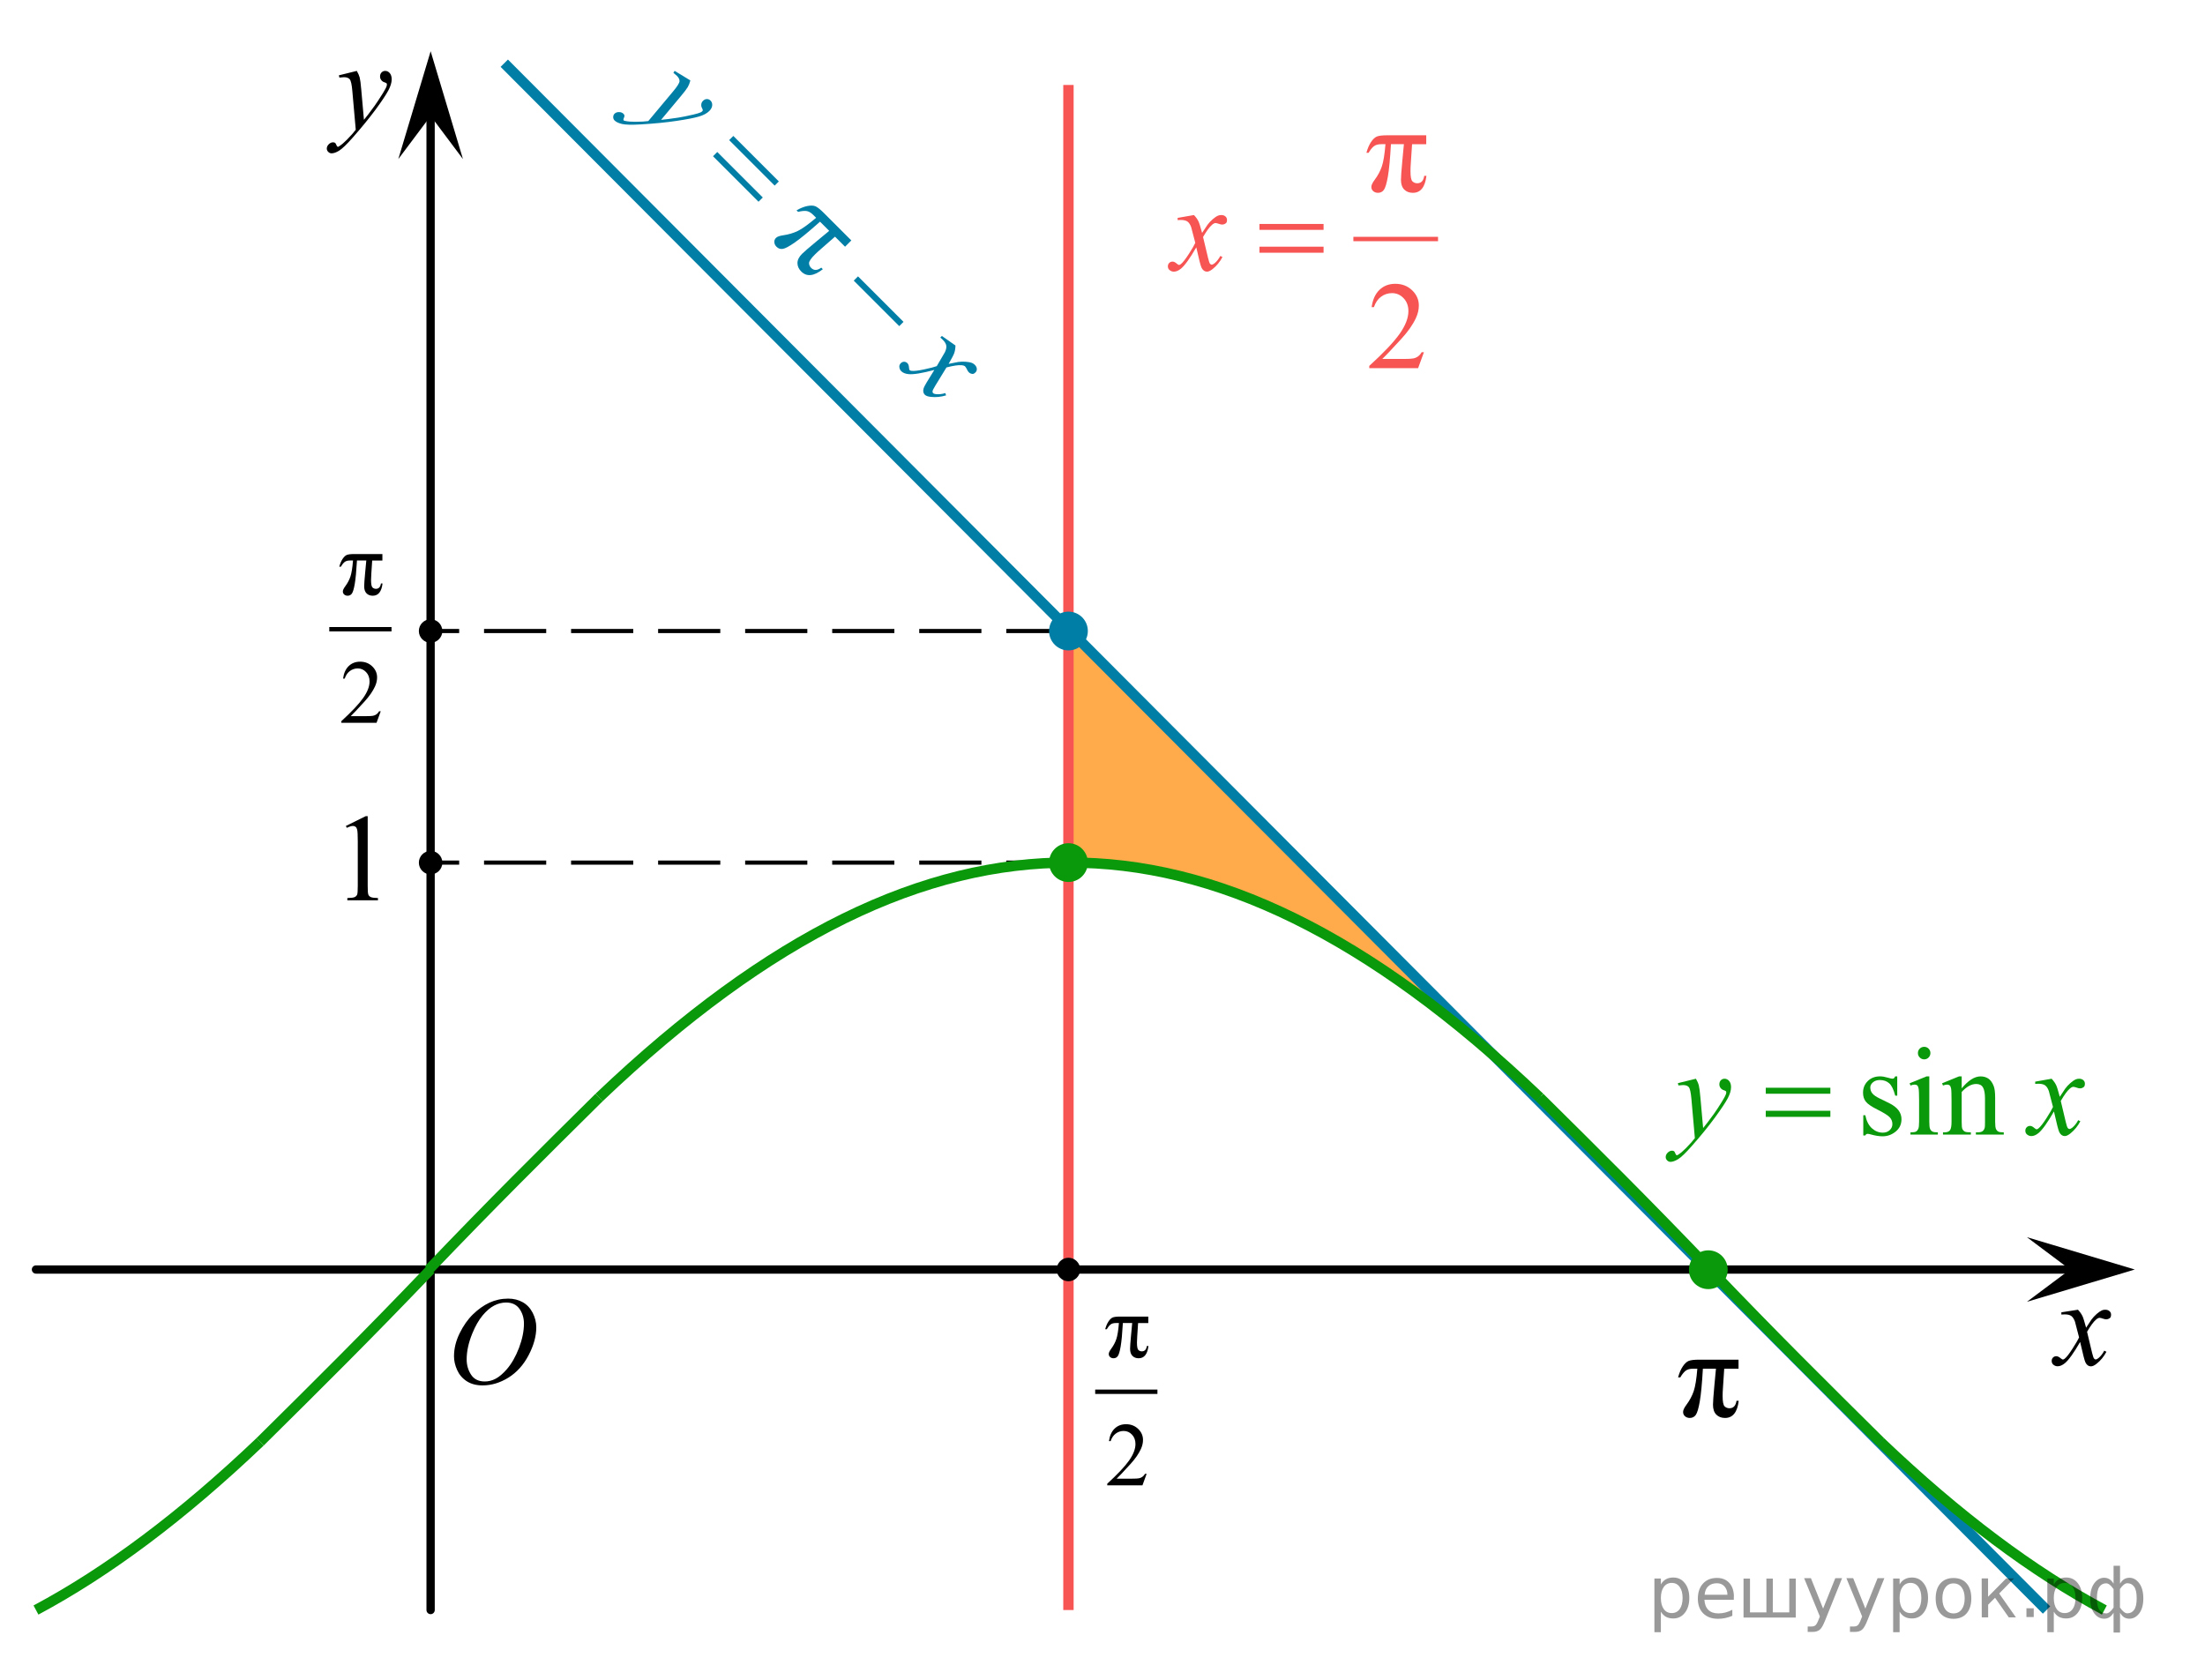 <?xml version="1.0" encoding="utf-8"?>
<!-- Generator: Adobe Illustrator 16.0.0, SVG Export Plug-In . SVG Version: 6.00 Build 0)  -->
<!DOCTYPE svg PUBLIC "-//W3C//DTD SVG 1.1//EN" "http://www.w3.org/Graphics/SVG/1.1/DTD/svg11.dtd">
<svg version="1.1" id="Слой_1" xmlns="http://www.w3.org/2000/svg" xmlns:xlink="http://www.w3.org/1999/xlink" x="0px" y="0px"
	 width="266px" height="202.667px" viewBox="-245.46 117.563 266 202.667" enable-background="new -245.46 117.563 266 202.667"
	 xml:space="preserve">
<path opacity="0.7" fill="#FF8800" enable-background="new    " d="M-114.293,221.647c3.978-0.152,6.935,1.175,10.732,1.929
	c4.212,0.836,8.326,2.036,12.249,3.801c6.571,2.956,13.656,7.106,19.121,11.835c0.146,0.126,0.248,0.266,0.323,0.411l2.221,0.898
	l-45.804-45.944l-1.117-0.882l0.232,27.941l1.054,0.426C-115.044,221.827-114.718,221.663-114.293,221.647z"/>
<path fill="none" stroke="#000000" stroke-linecap="round" stroke-linejoin="round" stroke-miterlimit="8" d="M-210.49,154.52"/>
<path fill="none" stroke="#95D390" stroke-width="1.25" stroke-linecap="round" stroke-linejoin="round" stroke-miterlimit="8" d="
	M-115.938,161.98"/>
<g>
	<g>
		<g>
			<g>
				<g>
					<g>
						<g>
							<g>
								<g>
									<g>
										<g>
											<g>
												<g>
													<g>
														<g>
															<defs>
																<rect id="SVGID_1_" x="-193.636" y="270.73" width="16.438" height="17.871"/>
															</defs>
															<clipPath id="SVGID_2_">
																<use xlink:href="#SVGID_1_"  overflow="visible"/>
															</clipPath>
															<g clip-path="url(#SVGID_2_)">
																<path d="M-184.159,274.24c0.658,0,1.245,0.146,1.758,0.436c0.511,0.285,0.91,0.713,1.199,1.273
																	c0.286,0.563,0.437,1.146,0.437,1.754c0,1.072-0.312,2.197-0.933,3.379c-0.621,1.18-1.436,2.076-2.436,2.697
																	c-1,0.617-2.035,0.932-3.104,0.932c-0.771,0-1.414-0.172-1.936-0.516c-0.519-0.346-0.896-0.793-1.146-1.354
																	c-0.248-0.563-0.371-1.104-0.371-1.635c0-0.938,0.226-1.854,0.673-2.771c0.448-0.912,0.983-1.682,1.606-2.289
																	c0.623-0.606,1.289-1.084,1.988-1.413C-185.707,274.404-184.957,274.24-184.159,274.24z M-184.409,274.712
																	c-0.49,0-0.975,0.123-1.438,0.367c-0.465,0.242-0.933,0.643-1.394,1.191c-0.461,0.557-0.877,1.273-1.244,2.178
																	c-0.45,1.104-0.679,2.146-0.679,3.123c0,0.697,0.181,1.313,0.536,1.854c0.357,0.541,0.906,0.813,1.646,0.813
																	c0.447,0,0.886-0.104,1.313-0.332c0.432-0.229,0.878-0.604,1.346-1.142c0.584-0.676,1.07-1.53,1.474-2.58
																	c0.396-1.049,0.596-2.021,0.596-2.932c0-0.67-0.18-1.266-0.536-1.771
																	C-183.151,274.97-183.69,274.712-184.409,274.712z"/>
															</g>
														</g>
													</g>
												</g>
											</g>
										</g>
									</g>
								</g>
							</g>
						</g>
					</g>
				</g>
			</g>
		</g>
	</g>
</g>
<g>
	<g>
		<g>
			<g>
				<g>
					<g>
						<g>
							<g>
								<g>
									<g>
										<g>
											<g>
												<g>
													<g>
														<defs>
															<rect id="SVGID_3_" x="-0.617" y="272.636" width="12.357" height="13.729"/>
														</defs>
														<clipPath id="SVGID_4_">
															<use xlink:href="#SVGID_3_"  overflow="visible"/>
														</clipPath>
														<g clip-path="url(#SVGID_4_)">
															<path d="M5.215,275.582c0.238,0.256,0.422,0.514,0.545,0.771c0.092,0.186,0.232,0.646,0.438,1.396l0.647-0.98
																c0.172-0.229,0.381-0.461,0.627-0.678c0.244-0.213,0.461-0.354,0.646-0.438c0.116-0.055,0.248-0.07,0.395-0.07
																c0.213,0,0.381,0.059,0.506,0.17c0.125,0.109,0.188,0.25,0.188,0.412c0,0.188-0.036,0.313-0.104,0.385
																c-0.145,0.123-0.299,0.188-0.479,0.188c-0.104,0-0.215-0.021-0.331-0.063c-0.229-0.08-0.388-0.115-0.466-0.115
																c-0.116,0-0.259,0.064-0.42,0.203c-0.31,0.261-0.671,0.75-1.094,1.48l0.604,2.535
																c0.099,0.393,0.173,0.613,0.235,0.689c0.063,0.076,0.129,0.113,0.188,0.113c0.104,0,0.228-0.063,0.359-0.171
																c0.271-0.229,0.5-0.521,0.69-0.889l0.261,0.137c-0.313,0.578-0.703,1.063-1.185,1.44
																c-0.271,0.218-0.498,0.316-0.688,0.316c-0.271,0-0.494-0.146-0.655-0.465c-0.104-0.188-0.313-1.021-0.645-2.479
																c-0.771,1.332-1.383,2.188-1.846,2.568c-0.302,0.244-0.59,0.367-0.871,0.367c-0.194,0-0.375-0.064-0.539-0.213
																c-0.114-0.104-0.176-0.254-0.176-0.438c0-0.162,0.057-0.301,0.161-0.404c0.104-0.105,0.237-0.16,0.396-0.16
																c0.154,0,0.322,0.08,0.503,0.232c0.127,0.104,0.229,0.17,0.295,0.17c0.063,0,0.138-0.039,0.229-0.113
																c0.229-0.188,0.545-0.594,0.938-1.213c0.396-0.617,0.66-1.064,0.781-1.344c-0.306-1.191-0.472-1.824-0.492-1.896
																c-0.108-0.313-0.264-0.549-0.438-0.685c-0.188-0.135-0.448-0.196-0.811-0.196c-0.107,0-0.24,0.008-0.394,0.021
																v-0.271L5.215,275.582z"/>
														</g>
													</g>
												</g>
											</g>
										</g>
									</g>
								</g>
							</g>
						</g>
					</g>
				</g>
			</g>
		</g>
	</g>
</g>
<polygon points="4.264,270.73 -0.943,266.828 12.072,270.73 -0.943,274.626 "/>
<g>
	<g>
		<g>
			<g>
				<g>
					<g>
						<g>
							<g>
								<g>
									<g>
										<g>
											<g>
												<g>
													<g>
														<defs>
															<rect id="SVGID_5_" x="-208.732" y="123.176" width="13.746" height="16.491"/>
														</defs>
														<clipPath id="SVGID_6_">
															<use xlink:href="#SVGID_5_"  overflow="visible"/>
														</clipPath>
														<g clip-path="url(#SVGID_6_)">
															<path d="M-202.418,126.118c0.168,0.282,0.282,0.551,0.35,0.801c0.063,0.248,0.127,0.733,0.189,1.465l0.322,3.634
																c0.298-0.354,0.727-0.913,1.283-1.685c0.271-0.375,0.604-0.887,1.004-1.526c0.239-0.396,0.393-0.671,0.44-0.825
																c0.028-0.078,0.043-0.159,0.043-0.243c0-0.056-0.017-0.103-0.051-0.133c-0.035-0.034-0.125-0.075-0.271-0.122
																s-0.269-0.135-0.358-0.26c-0.099-0.127-0.146-0.271-0.146-0.436c0-0.201,0.063-0.363,0.183-0.484
																c0.113-0.122,0.268-0.186,0.438-0.186c0.217,0,0.398,0.09,0.555,0.27c0.149,0.183,0.229,0.43,0.229,0.74
																c0,0.393-0.134,0.832-0.396,1.332c-0.269,0.5-0.771,1.271-1.53,2.301c-0.763,1.031-1.681,2.158-2.759,3.384
																c-0.737,0.841-1.293,1.368-1.646,1.59c-0.356,0.222-0.668,0.329-0.925,0.329c-0.15,0-0.286-0.063-0.4-0.176
																c-0.113-0.113-0.175-0.25-0.175-0.4c0-0.189,0.08-0.363,0.239-0.521c0.155-0.155,0.334-0.231,0.521-0.231
																c0.101,0,0.183,0.021,0.24,0.063c0.041,0.021,0.084,0.097,0.133,0.209c0.05,0.117,0.093,0.191,0.129,0.23
																c0.021,0.021,0.056,0.037,0.091,0.037c0.024,0,0.082-0.021,0.149-0.072c0.271-0.168,0.586-0.437,0.944-0.799
																c0.474-0.48,0.819-0.876,1.05-1.184l-0.414-4.682c-0.063-0.771-0.172-1.242-0.313-1.41
																c-0.144-0.166-0.366-0.25-0.691-0.25c-0.104,0-0.287,0.019-0.557,0.045l-0.063-0.271L-202.418,126.118z"/>
														</g>
													</g>
												</g>
											</g>
										</g>
									</g>
								</g>
							</g>
						</g>
					</g>
				</g>
			</g>
		</g>
	</g>
</g>
<polygon points="-193.509,131.551 -197.41,136.756 -193.509,123.747 -189.611,136.756 "/>
<path fill="none" stroke="#0A990A" stroke-linejoin="round" stroke-miterlimit="8" d="M-21.234,282.616"/>
<path fill="none" stroke="#000000" stroke-linejoin="round" stroke-miterlimit="8" d="M-196.992,254.452"/>
<path fill="none" stroke="#000000" stroke-linejoin="round" stroke-miterlimit="8" d="M-103.294,227.945"/>
<line fill="none" stroke="#000000" stroke-linecap="round" stroke-linejoin="round" stroke-miterlimit="8" x1="-241.121" y1="270.73" x2="10.217" y2="270.73"/>
<line fill="none" stroke="#000000" stroke-linecap="round" stroke-linejoin="round" stroke-miterlimit="8" x1="-193.513" y1="311.813" x2="-193.515" y2="129.438"/>
<path fill="none" stroke="#000000" stroke-linecap="round" stroke-linejoin="round" stroke-miterlimit="8" d="M-115.958,310.27"/>
<path fill="none" stroke="#000000" stroke-linecap="round" stroke-linejoin="round" stroke-miterlimit="8" d="M2.46,292.448"/>
<path fill="none" stroke="#000000" stroke-linecap="round" stroke-linejoin="round" stroke-miterlimit="8" d="M-231.153,273.659"/>
<path fill="none" stroke="#CC761F" stroke-width="1.25" stroke-linecap="round" stroke-linejoin="round" stroke-miterlimit="10" d="
	M-116.03,315.645"/>
<circle cx="-193.513" cy="221.642" r="1.417"/>
<circle cx="-39.377" cy="270.729" r="1.417"/>
<g>
	<g>
		<path d="M-35.733,281.607v1.087h-1.726l-0.149,2.264c-0.03,0.393-0.044,0.732-0.044,1.021c0,0.69,0.081,1.111,0.242,1.263
			s0.356,0.227,0.584,0.227c0.476,0,0.759-0.3,0.848-0.9h0.268c-0.164,1.38-0.714,2.07-1.651,2.07c-0.437,0-0.787-0.135-1.053-0.402
			c-0.265-0.269-0.398-0.665-0.398-1.191c0-0.348,0.052-1.083,0.156-2.205l0.201-2.145h-1.577c-0.104,1.808-0.229,3.128-0.376,3.962
			c-0.146,0.834-0.308,1.373-0.483,1.616c-0.176,0.243-0.416,0.365-0.718,0.365c-0.229,0-0.42-0.067-0.577-0.201
			c-0.156-0.135-0.234-0.311-0.234-0.529c0-0.208,0.134-0.494,0.402-0.856c0.392-0.526,0.684-1.073,0.878-1.642
			c0.193-0.568,0.339-1.474,0.438-2.715h-0.506c-0.406,0-0.718,0.091-0.934,0.271c-0.215,0.182-0.42,0.441-0.613,0.778h-0.268
			c0.144-0.531,0.33-0.968,0.558-1.311c0.228-0.343,0.462-0.565,0.703-0.67c0.241-0.104,0.668-0.156,1.284-0.156H-35.733z"/>
	</g>
</g>
<g>
	
		<line fill="none" stroke="#000000" stroke-width="0.527" stroke-linecap="square" stroke-miterlimit="10" x1="-113.078" y1="285.478" x2="-106.097" y2="285.478"/>
	<g>
		<path d="M-106.935,276.41v0.778h-1.231l-0.106,1.619c-0.021,0.281-0.031,0.525-0.031,0.73c0,0.494,0.058,0.795,0.172,0.903
			c0.115,0.108,0.254,0.163,0.417,0.163c0.34,0,0.542-0.215,0.605-0.645h0.191c-0.117,0.986-0.51,1.48-1.179,1.48
			c-0.312,0-0.563-0.096-0.751-0.287c-0.189-0.192-0.284-0.477-0.284-0.854c0-0.248,0.037-0.773,0.112-1.576l0.143-1.535h-1.125
			c-0.074,1.293-0.164,2.238-0.268,2.835s-0.219,0.981-0.345,1.156c-0.125,0.174-0.296,0.261-0.512,0.261
			c-0.163,0-0.3-0.048-0.411-0.144c-0.112-0.097-0.167-0.222-0.167-0.378c0-0.15,0.096-0.354,0.287-0.613
			c0.28-0.377,0.488-0.768,0.626-1.175s0.243-1.054,0.313-1.942h-0.361c-0.29,0-0.512,0.064-0.666,0.194
			c-0.154,0.13-0.3,0.315-0.438,0.557h-0.191c0.103-0.38,0.235-0.692,0.398-0.938c0.163-0.245,0.33-0.405,0.501-0.479
			c0.172-0.074,0.477-0.112,0.916-0.112H-106.935z"/>
	</g>
	<g>
		<path d="M-107.135,295.377l-0.505,1.391h-4.247v-0.197c1.25-1.145,2.129-2.078,2.639-2.803s0.765-1.389,0.765-1.988
			c0-0.459-0.14-0.834-0.419-1.129s-0.614-0.443-1.003-0.443c-0.354,0-0.671,0.104-0.953,0.313
			c-0.281,0.207-0.489,0.512-0.624,0.914h-0.197c0.089-0.658,0.316-1.162,0.683-1.514c0.366-0.352,0.824-0.527,1.372-0.527
			c0.584,0,1.071,0.188,1.463,0.564c0.391,0.377,0.587,0.82,0.587,1.332c0,0.365-0.085,0.732-0.255,1.098
			c-0.263,0.576-0.688,1.186-1.274,1.828c-0.881,0.967-1.432,1.549-1.651,1.748h1.879c0.382,0,0.651-0.014,0.804-0.043
			c0.154-0.029,0.293-0.086,0.417-0.174c0.124-0.086,0.231-0.209,0.324-0.369H-107.135z"/>
	</g>
</g>
<path d="M-32.377,276.216"/>
<g>
	<g>
		<path d="M-203.734,217.215l2.392-1.181h0.239v8.397c0,0.558,0.023,0.904,0.069,1.041c0.046,0.138,0.142,0.242,0.286,0.315
			c0.145,0.074,0.44,0.115,0.884,0.125v0.271h-3.695v-0.271c0.463-0.01,0.763-0.05,0.898-0.121c0.135-0.07,0.229-0.166,0.282-0.286
			c0.053-0.119,0.08-0.478,0.08-1.074v-5.369c0-0.723-0.024-1.188-0.073-1.393c-0.034-0.157-0.095-0.271-0.185-0.345
			c-0.089-0.074-0.197-0.11-0.322-0.11c-0.179,0-0.428,0.076-0.747,0.228L-203.734,217.215z"/>
	</g>
</g>
<line fill="none" stroke="#000000" stroke-width="0.5" stroke-miterlimit="10" stroke-dasharray="7.5,3" x1="-116.568" y1="221.636" x2="-193.515" y2="221.636"/>
<line fill="none" stroke="#007EA5" stroke-width="1.25" stroke-miterlimit="10" x1="1.423" y1="311.811" x2="-184.627" y2="125.188"/>
<line fill="none" stroke="#F75454" stroke-width="1.25" stroke-miterlimit="10" x1="-116.568" y1="127.813" x2="-116.568" y2="311.813"/>
<line fill="none" stroke="#000000" stroke-width="0.5" stroke-miterlimit="10" stroke-dasharray="7.5,3" x1="-116.568" y1="193.695" x2="-193.515" y2="193.695"/>
<circle cx="-193.515" cy="193.695" r="1.417"/>
<g>
	
		<line fill="none" stroke="#000000" stroke-width="0.527" stroke-linecap="square" stroke-miterlimit="10" x1="-205.473" y1="193.478" x2="-198.492" y2="193.478"/>
	<g>
		<path d="M-199.33,184.41v0.778h-1.231l-0.106,1.619c-0.021,0.281-0.031,0.525-0.031,0.73c0,0.494,0.058,0.795,0.172,0.903
			c0.115,0.108,0.254,0.163,0.417,0.163c0.34,0,0.542-0.215,0.605-0.645h0.191c-0.117,0.986-0.51,1.48-1.179,1.48
			c-0.312,0-0.563-0.096-0.751-0.287c-0.189-0.192-0.284-0.477-0.284-0.854c0-0.248,0.037-0.773,0.112-1.576l0.143-1.535h-1.125
			c-0.074,1.293-0.164,2.238-0.268,2.835s-0.219,0.981-0.345,1.156c-0.125,0.174-0.296,0.261-0.512,0.261
			c-0.163,0-0.3-0.048-0.411-0.144c-0.112-0.097-0.167-0.222-0.167-0.378c0-0.15,0.096-0.354,0.287-0.613
			c0.28-0.377,0.488-0.768,0.626-1.175s0.243-1.054,0.313-1.942h-0.361c-0.29,0-0.512,0.064-0.666,0.194
			c-0.154,0.13-0.3,0.315-0.438,0.557h-0.191c0.103-0.38,0.235-0.692,0.398-0.938c0.163-0.245,0.33-0.405,0.501-0.479
			c0.172-0.074,0.477-0.112,0.916-0.112H-199.33z"/>
	</g>
	<g>
		<path d="M-199.53,203.377l-0.505,1.391h-4.247v-0.197c1.25-1.145,2.129-2.078,2.639-2.803s0.765-1.389,0.765-1.988
			c0-0.459-0.14-0.834-0.419-1.129s-0.614-0.443-1.003-0.443c-0.354,0-0.671,0.104-0.953,0.313
			c-0.281,0.207-0.489,0.512-0.624,0.914h-0.197c0.089-0.658,0.316-1.162,0.683-1.514c0.366-0.352,0.824-0.527,1.372-0.527
			c0.584,0,1.071,0.188,1.463,0.564c0.391,0.377,0.587,0.82,0.587,1.332c0,0.365-0.085,0.732-0.255,1.098
			c-0.263,0.576-0.688,1.186-1.274,1.828c-0.881,0.967-1.432,1.549-1.651,1.748h1.879c0.382,0,0.651-0.014,0.804-0.043
			c0.154-0.029,0.293-0.086,0.417-0.174c0.124-0.086,0.231-0.209,0.324-0.369H-199.53z"/>
	</g>
</g>
<g>
	<path fill="none" stroke="#0A990A" stroke-width="1.25" stroke-miterlimit="10" d="M-59.72,249.97
		c7.098,7.026,12.814,12.685,20.563,20.785"/>
	<path fill="none" stroke="#0A990A" stroke-width="1.25" stroke-miterlimit="10" d="M-116.568,221.636
		c17.625-0.082,36.15,8.6,56.848,28.334"/>
</g>
<g>
	<path fill="none" stroke="#0A990A" stroke-width="1.25" stroke-miterlimit="10" d="M-193.747,270.755
		c7.749-8.101,13.464-13.759,20.563-20.785"/>
	<path fill="none" stroke="#0A990A" stroke-width="1.25" stroke-miterlimit="10" d="M-173.184,249.97
		c20.698-19.734,39.223-28.416,56.848-28.334"/>
</g>
<path fill="none" stroke="#0A990A" stroke-width="1.25" stroke-miterlimit="10" d="M-193.513,270.728
	c-7.749,8.101-13.464,13.759-20.563,20.785"/>
<path fill="none" stroke="#0A990A" stroke-width="1.25" stroke-miterlimit="10" d="M-214.076,291.513
	c-9.426,8.986-18.4,15.681-27.045,20.3"/>
<path fill="none" stroke="#0A990A" stroke-width="1.25" stroke-miterlimit="10" d="M-18.595,291.541
	c-7.098-7.026-12.814-12.685-20.563-20.785"/>
<path fill="none" stroke="#0A990A" stroke-width="1.25" stroke-miterlimit="10" d="M8.398,311.813
	c-8.628-4.618-17.586-11.304-26.993-20.272"/>
<g>
	<g>
		<path fill="#0A990A" d="M-16.586,247.429v2.323h-0.245c-0.188-0.729-0.43-1.227-0.724-1.489s-0.669-0.395-1.125-0.395
			c-0.346,0-0.626,0.092-0.838,0.275c-0.213,0.184-0.319,0.387-0.319,0.61c0,0.278,0.079,0.517,0.237,0.715
			c0.153,0.204,0.465,0.42,0.936,0.648l1.083,0.528c1.004,0.491,1.507,1.14,1.507,1.944c0,0.62-0.234,1.12-0.701,1.5
			c-0.468,0.38-0.991,0.57-1.57,0.57c-0.416,0-0.891-0.075-1.425-0.224c-0.164-0.05-0.297-0.075-0.401-0.075
			c-0.114,0-0.203,0.065-0.267,0.194h-0.245v-2.436h0.245c0.138,0.695,0.403,1.219,0.794,1.571s0.829,0.529,1.314,0.529
			c0.341,0,0.62-0.101,0.835-0.302s0.323-0.443,0.323-0.727c0-0.343-0.12-0.63-0.36-0.863c-0.24-0.233-0.719-0.529-1.436-0.887
			c-0.718-0.357-1.188-0.68-1.411-0.968c-0.223-0.283-0.334-0.641-0.334-1.072c0-0.562,0.192-1.03,0.575-1.408
			c0.384-0.377,0.88-0.565,1.488-0.565c0.267,0,0.591,0.057,0.973,0.171c0.252,0.074,0.42,0.112,0.504,0.112
			c0.079,0,0.141-0.018,0.186-0.053c0.045-0.034,0.097-0.111,0.156-0.23H-16.586z"/>
		<path fill="#0A990A" d="M-12.719,247.429v5.48c0,0.428,0.031,0.712,0.093,0.854c0.062,0.141,0.153,0.247,0.274,0.316
			s0.343,0.104,0.665,0.104v0.269h-3.303v-0.269c0.332,0,0.554-0.032,0.668-0.097s0.204-0.171,0.271-0.32
			c0.067-0.148,0.1-0.434,0.1-0.856v-2.628c0-0.74-0.022-1.22-0.067-1.438c-0.035-0.159-0.089-0.27-0.163-0.332
			c-0.074-0.062-0.176-0.093-0.304-0.093c-0.139,0-0.307,0.037-0.505,0.111l-0.104-0.268l2.049-0.834H-12.719z M-13.335,243.862
			c0.208,0,0.385,0.073,0.531,0.22s0.219,0.324,0.219,0.532c0,0.209-0.073,0.388-0.219,0.536c-0.146,0.149-0.323,0.224-0.531,0.224
			c-0.208,0-0.386-0.074-0.535-0.224c-0.148-0.148-0.223-0.327-0.223-0.536c0-0.208,0.073-0.386,0.219-0.532
			S-13.548,243.862-13.335,243.862z"/>
		<path fill="#0A990A" d="M-8.813,248.874c0.796-0.963,1.556-1.444,2.279-1.444c0.371,0,0.69,0.093,0.958,0.279
			c0.267,0.186,0.479,0.492,0.638,0.92c0.109,0.298,0.163,0.754,0.163,1.37v2.911c0,0.433,0.035,0.726,0.104,0.879
			c0.055,0.124,0.142,0.222,0.264,0.291c0.121,0.069,0.345,0.104,0.672,0.104v0.269h-3.363v-0.269h0.141
			c0.317,0,0.538-0.048,0.665-0.145c0.126-0.097,0.214-0.239,0.263-0.429c0.02-0.074,0.03-0.308,0.03-0.7v-2.792
			c0-0.621-0.081-1.071-0.241-1.352c-0.161-0.281-0.432-0.421-0.813-0.421c-0.589,0-1.175,0.322-1.759,0.968v3.597
			c0,0.462,0.027,0.748,0.082,0.856c0.069,0.145,0.165,0.25,0.286,0.317c0.121,0.066,0.368,0.1,0.739,0.1v0.269h-3.363v-0.269h0.148
			c0.347,0,0.581-0.088,0.702-0.264c0.121-0.177,0.182-0.513,0.182-1.01v-2.531c0-0.819-0.019-1.318-0.056-1.497
			s-0.094-0.301-0.17-0.365s-0.18-0.097-0.308-0.097c-0.139,0-0.304,0.037-0.498,0.111l-0.111-0.268l2.049-0.834h0.319V248.874z"/>
	</g>
	<g>
		<path fill="#0A990A" d="M-40.871,247.712c0.168,0.288,0.285,0.557,0.349,0.808c0.064,0.251,0.129,0.743,0.193,1.479l0.326,3.664
			c0.297-0.357,0.728-0.924,1.292-1.698c0.272-0.377,0.608-0.892,1.009-1.542c0.242-0.396,0.391-0.675,0.445-0.834
			c0.03-0.079,0.044-0.161,0.044-0.245c0-0.055-0.017-0.1-0.052-0.135c-0.035-0.034-0.125-0.075-0.271-0.122
			c-0.146-0.048-0.267-0.135-0.364-0.261c-0.097-0.127-0.145-0.272-0.145-0.436c0-0.204,0.059-0.368,0.178-0.492
			c0.119-0.124,0.268-0.186,0.446-0.186c0.217,0,0.403,0.09,0.557,0.271c0.153,0.182,0.23,0.431,0.23,0.748
			c0,0.393-0.134,0.841-0.401,1.345s-0.782,1.277-1.544,2.319c-0.762,1.043-1.685,2.18-2.769,3.411
			c-0.747,0.849-1.301,1.384-1.663,1.604s-0.67,0.332-0.928,0.332c-0.153,0-0.289-0.059-0.405-0.176
			c-0.116-0.116-0.174-0.252-0.174-0.405c0-0.193,0.081-0.37,0.241-0.529c0.161-0.158,0.335-0.238,0.523-0.238
			c0.099,0,0.181,0.022,0.245,0.067c0.04,0.024,0.083,0.096,0.13,0.212c0.047,0.117,0.09,0.195,0.13,0.235
			c0.025,0.024,0.055,0.037,0.089,0.037c0.03,0,0.082-0.025,0.156-0.075c0.272-0.168,0.589-0.437,0.95-0.804
			c0.475-0.486,0.826-0.884,1.054-1.191l-0.416-4.722c-0.069-0.779-0.173-1.254-0.312-1.423c-0.139-0.168-0.371-0.253-0.698-0.253
			c-0.104,0-0.29,0.015-0.557,0.045l-0.067-0.275L-40.871,247.712z"/>
		<path fill="#0A990A" d="M2.036,247.712c0.242,0.258,0.425,0.516,0.549,0.774c0.089,0.179,0.235,0.647,0.438,1.407l0.653-0.983
			c0.173-0.238,0.383-0.465,0.631-0.681c0.248-0.217,0.465-0.364,0.653-0.443c0.119-0.05,0.25-0.074,0.394-0.074
			c0.212,0,0.382,0.057,0.508,0.171c0.126,0.114,0.189,0.253,0.189,0.417c0,0.188-0.037,0.317-0.111,0.388
			c-0.139,0.124-0.297,0.186-0.475,0.186c-0.104,0-0.215-0.022-0.334-0.066c-0.233-0.08-0.389-0.119-0.468-0.119
			c-0.119,0-0.26,0.069-0.423,0.208c-0.307,0.259-0.673,0.757-1.098,1.497l0.608,2.562c0.094,0.393,0.173,0.627,0.238,0.704
			c0.064,0.077,0.128,0.115,0.193,0.115c0.104,0,0.225-0.057,0.364-0.171c0.272-0.229,0.504-0.526,0.698-0.894l0.26,0.134
			c-0.312,0.586-0.708,1.072-1.188,1.459c-0.272,0.219-0.502,0.328-0.69,0.328c-0.277,0-0.498-0.156-0.661-0.469
			c-0.104-0.194-0.319-1.028-0.646-2.503c-0.772,1.346-1.391,2.212-1.855,2.6c-0.302,0.248-0.594,0.372-0.876,0.372
			c-0.198,0-0.378-0.072-0.542-0.216c-0.119-0.109-0.178-0.256-0.178-0.439c0-0.164,0.055-0.301,0.164-0.409
			c0.109-0.109,0.243-0.164,0.401-0.164s0.327,0.079,0.505,0.238c0.128,0.114,0.228,0.171,0.297,0.171
			c0.059,0,0.136-0.039,0.23-0.119c0.232-0.188,0.549-0.596,0.95-1.221c0.4-0.626,0.663-1.078,0.787-1.355
			c-0.307-1.207-0.473-1.845-0.498-1.914c-0.114-0.323-0.262-0.552-0.445-0.686s-0.453-0.201-0.809-0.201
			c-0.114,0-0.245,0.005-0.393,0.016v-0.269L2.036,247.712z"/>
	</g>
	<g>
		<path fill="#0A990A" d="M-32.448,248.799h7.794v0.723h-7.794V248.799z M-32.448,251.577h7.794v0.737h-7.794V251.577z"/>
	</g>
</g>
<g>
	<g>
		<path fill="#007EA5" d="M-142.76,146.572l-0.757,0.757l-1.212-1.212l-1.681,1.472c-0.294,0.253-0.542,0.479-0.742,0.679
			c-0.48,0.48-0.717,0.83-0.709,1.049c0.007,0.219,0.092,0.408,0.252,0.568c0.335,0.335,0.742,0.324,1.224-0.031l0.188,0.188
			c-1.076,0.847-1.943,0.94-2.602,0.281c-0.307-0.307-0.46-0.646-0.46-1.019c0.001-0.374,0.184-0.743,0.55-1.11
			c0.242-0.241,0.79-0.717,1.645-1.425l1.635-1.353l-1.108-1.107c-1.332,1.186-2.339,2.017-3.023,2.494
			c-0.684,0.479-1.172,0.74-1.464,0.786c-0.294,0.046-0.546-0.038-0.759-0.251c-0.16-0.16-0.249-0.341-0.266-0.544
			c-0.016-0.204,0.052-0.381,0.204-0.533c0.145-0.146,0.438-0.25,0.878-0.313c0.642-0.092,1.228-0.268,1.76-0.527
			c0.532-0.261,1.265-0.787,2.199-1.582l-0.355-0.355c-0.286-0.286-0.567-0.441-0.846-0.467c-0.277-0.025-0.603,0.012-0.973,0.111
			l-0.188-0.188c0.471-0.27,0.906-0.442,1.305-0.521c0.398-0.078,0.719-0.069,0.961,0.027c0.241,0.097,0.578,0.361,1.01,0.793
			L-142.76,146.572z"/>
	</g>
	<g>
		<path fill="#007EA5" d="M-162.178,127.267c-0.083,0.32-0.188,0.59-0.317,0.81c-0.129,0.22-0.427,0.608-0.894,1.165l-2.322,2.781
			c0.458-0.04,1.155-0.131,2.092-0.271c0.455-0.072,1.049-0.193,1.785-0.363c0.448-0.107,0.746-0.195,0.895-0.268
			c0.076-0.035,0.144-0.081,0.203-0.141c0.038-0.037,0.057-0.08,0.056-0.129c0-0.049-0.035-0.141-0.105-0.277
			c-0.069-0.135-0.095-0.281-0.074-0.438s0.087-0.291,0.201-0.404c0.142-0.143,0.298-0.215,0.468-0.217
			c0.17-0.003,0.318,0.058,0.443,0.184c0.153,0.152,0.221,0.348,0.203,0.581s-0.138,0.462-0.359,0.683
			c-0.273,0.273-0.68,0.492-1.219,0.654c-0.539,0.163-1.44,0.339-2.703,0.528c-1.263,0.19-2.704,0.331-4.325,0.426
			c-1.117,0.065-1.88,0.048-2.288-0.054c-0.408-0.1-0.703-0.24-0.884-0.422c-0.108-0.107-0.162-0.244-0.163-0.407
			c0-0.163,0.053-0.298,0.16-0.405c0.135-0.135,0.314-0.201,0.538-0.198c0.225,0.002,0.403,0.069,0.536,0.202
			c0.069,0.07,0.111,0.144,0.125,0.219c0.011,0.047-0.008,0.125-0.056,0.24c-0.048,0.114-0.072,0.199-0.072,0.254
			c0,0.035,0.012,0.065,0.037,0.09c0.021,0.021,0.075,0.039,0.162,0.059c0.309,0.072,0.719,0.109,1.229,0.107
			c0.674-0.004,1.199-0.033,1.573-0.087l2.995-3.581c0.494-0.592,0.751-0.995,0.771-1.211c0.02-0.214-0.085-0.437-0.315-0.666
			c-0.073-0.074-0.214-0.193-0.422-0.361l0.145-0.239L-162.178,127.267z"/>
		<path fill="#007EA5" d="M-130.197,159.248c-0.009,0.352-0.06,0.66-0.153,0.927c-0.061,0.187-0.285,0.617-0.672,1.289l1.145-0.226
			c0.288-0.043,0.594-0.053,0.919-0.029c0.325,0.023,0.581,0.074,0.769,0.15c0.118,0.049,0.228,0.125,0.329,0.226
			c0.15,0.149,0.229,0.31,0.238,0.478c0.01,0.168-0.042,0.309-0.157,0.424c-0.132,0.131-0.248,0.195-0.348,0.191
			c-0.184-0.012-0.339-0.079-0.464-0.205c-0.073-0.072-0.136-0.168-0.188-0.282c-0.108-0.219-0.191-0.356-0.247-0.411
			c-0.084-0.084-0.231-0.135-0.443-0.154c-0.396-0.035-1.001,0.055-1.816,0.27l-1.355,2.213c-0.207,0.34-0.315,0.559-0.323,0.657
			c-0.008,0.099,0.009,0.171,0.055,0.217c0.073,0.073,0.198,0.118,0.375,0.136c0.351,0.033,0.723-0.01,1.114-0.13l0.089,0.276
			c-0.627,0.188-1.244,0.248-1.852,0.18c-0.344-0.04-0.582-0.126-0.714-0.258c-0.195-0.195-0.242-0.459-0.138-0.792
			c0.062-0.208,0.49-0.94,1.287-2.197c-1.48,0.394-2.52,0.561-3.117,0.503c-0.385-0.039-0.677-0.158-0.876-0.357
			c-0.139-0.139-0.216-0.316-0.231-0.532c-0.007-0.159,0.052-0.304,0.181-0.432c0.114-0.114,0.248-0.171,0.4-0.17
			c0.152,0.001,0.285,0.058,0.396,0.169s0.175,0.285,0.19,0.521c0.01,0.171,0.041,0.28,0.089,0.329
			c0.042,0.041,0.124,0.067,0.245,0.078c0.295,0.033,0.802-0.027,1.52-0.182c0.718-0.152,1.217-0.283,1.498-0.389
			c0.624-1.057,0.952-1.618,0.983-1.684c0.144-0.305,0.199-0.568,0.164-0.791c-0.036-0.223-0.179-0.459-0.43-0.709
			c-0.081-0.081-0.177-0.17-0.289-0.267l0.188-0.188L-130.197,159.248z"/>
	</g>
	<g>
		<path fill="#007EA5" d="M-158.93,135.9l5.489,5.488l-0.514,0.514l-5.489-5.488L-158.93,135.9z M-156.995,133.964l5.489,5.489
			l-0.503,0.503l-5.489-5.488L-156.995,133.964z"/>
		<path fill="#007EA5" d="M-141.953,150.906l5.488,5.488l-0.514,0.514l-5.488-5.488L-141.953,150.906z"/>
	</g>
</g>
<g>
	
		<line fill="none" stroke="#F75454" stroke-width="0.527" stroke-linecap="square" stroke-miterlimit="10" x1="-81.932" y1="146.4" x2="-72.246" y2="146.4"/>
	<g>
		<path fill="#F75454" d="M-73.406,133.886v1.074h-1.709l-0.147,2.235c-0.029,0.388-0.044,0.723-0.044,1.008
			c0,0.681,0.08,1.097,0.239,1.246s0.353,0.225,0.579,0.225c0.471,0,0.751-0.297,0.839-0.891h0.266
			c-0.162,1.363-0.708,2.045-1.636,2.045c-0.432,0-0.78-0.133-1.042-0.397s-0.394-0.656-0.394-1.177
			c0-0.343,0.052-1.068,0.155-2.177l0.199-2.117h-1.562c-0.103,1.784-0.227,3.088-0.372,3.912c-0.145,0.823-0.305,1.355-0.479,1.596
			c-0.175,0.24-0.412,0.36-0.711,0.36c-0.226,0-0.417-0.066-0.571-0.198c-0.154-0.133-0.232-0.307-0.232-0.522
			c0-0.206,0.133-0.488,0.398-0.846c0.388-0.52,0.678-1.061,0.869-1.622c0.191-0.561,0.336-1.454,0.435-2.68h-0.501
			c-0.402,0-0.711,0.089-0.924,0.269c-0.214,0.179-0.416,0.435-0.608,0.768h-0.265c0.143-0.524,0.327-0.955,0.553-1.294
			c0.226-0.338,0.458-0.559,0.696-0.662c0.238-0.103,0.662-0.154,1.271-0.154H-73.406z"/>
	</g>
	<g>
		<path fill="#F75454" d="M-73.686,160.061l-0.7,1.919h-5.893v-0.272c1.733-1.578,2.954-2.867,3.661-3.868
			c0.707-1,1.061-1.914,1.061-2.742c0-0.633-0.194-1.152-0.582-1.56c-0.388-0.406-0.852-0.61-1.393-0.61
			c-0.491,0-0.932,0.144-1.322,0.431c-0.39,0.286-0.679,0.707-0.866,1.261h-0.272c0.123-0.906,0.438-1.603,0.947-2.088
			s1.143-0.729,1.904-0.729c0.81,0,1.487,0.26,2.029,0.779c0.543,0.521,0.814,1.133,0.814,1.839c0,0.505-0.118,1.01-0.354,1.515
			c-0.363,0.794-0.953,1.635-1.768,2.522c-1.223,1.334-1.986,2.138-2.291,2.412h2.608c0.53,0,0.902-0.02,1.116-0.059
			c0.213-0.039,0.406-0.119,0.578-0.239s0.322-0.29,0.449-0.511H-73.686z"/>
	</g>
	<g>
		<path fill="#F75454" d="M-101.426,143.508c0.241,0.255,0.422,0.51,0.545,0.765c0.088,0.177,0.233,0.64,0.435,1.39l0.648-0.97
			c0.172-0.235,0.38-0.46,0.626-0.674c0.246-0.213,0.462-0.358,0.648-0.438c0.118-0.049,0.248-0.073,0.391-0.073
			c0.211,0,0.379,0.057,0.504,0.169c0.125,0.113,0.188,0.25,0.188,0.412c0,0.187-0.037,0.313-0.11,0.383
			c-0.138,0.122-0.295,0.184-0.472,0.184c-0.103,0-0.214-0.022-0.332-0.066c-0.231-0.078-0.386-0.117-0.464-0.117
			c-0.118,0-0.258,0.068-0.42,0.205c-0.305,0.256-0.668,0.748-1.09,1.479l0.604,2.529c0.093,0.388,0.172,0.619,0.236,0.695
			c0.063,0.076,0.127,0.114,0.191,0.114c0.103,0,0.224-0.057,0.361-0.169c0.27-0.226,0.501-0.521,0.692-0.883l0.258,0.132
			c-0.309,0.579-0.702,1.06-1.178,1.441c-0.271,0.216-0.499,0.324-0.686,0.324c-0.275,0-0.493-0.154-0.655-0.464
			c-0.104-0.19-0.317-1.015-0.641-2.471c-0.766,1.329-1.38,2.185-1.842,2.566c-0.299,0.245-0.589,0.368-0.869,0.368
			c-0.196,0-0.375-0.071-0.538-0.214c-0.118-0.107-0.177-0.252-0.177-0.434c0-0.162,0.054-0.297,0.162-0.404
			s0.241-0.162,0.397-0.162c0.157,0,0.324,0.079,0.501,0.235c0.128,0.113,0.226,0.169,0.295,0.169c0.059,0,0.135-0.039,0.228-0.117
			c0.231-0.187,0.545-0.589,0.943-1.206c0.397-0.618,0.658-1.063,0.781-1.339c-0.305-1.19-0.469-1.82-0.494-1.89
			c-0.113-0.318-0.26-0.544-0.442-0.677c-0.182-0.132-0.45-0.198-0.803-0.198c-0.113,0-0.243,0.005-0.39,0.015v-0.265
			L-101.426,143.508z"/>
	</g>
	<g>
		<path fill="#F75454" d="M-93.527,144.583h7.735v0.713h-7.735V144.583z M-93.527,147.325h7.735v0.729h-7.735V147.325z"/>
	</g>
</g>
<circle fill="#0A990A" cx="-39.377" cy="270.755" r="2.339"/>
<circle fill="#0A990A" cx="-116.568" cy="221.635" r="2.339"/>
<circle fill="#007EA5" cx="-116.567" cy="193.695" r="2.339"/>
<circle cx="-116.568" cy="270.729" r="1.417"/>
<path fill="none" stroke="#0A990A" stroke-width="1.25" stroke-miterlimit="10" d="M-245.46,117.563"/>
<path fill="none" stroke="#0A990A" stroke-width="1.25" stroke-miterlimit="10" d="M20.54,320.23"/>
<g style="stroke:none;fill:#000;fill-opacity:0.40" ><path d="m -45.1,312.0 v 2.49 h -0.78 v -6.48 h 0.78 v 0.71 q 0.24,-0.42 0.61,-0.62 0.37,-0.21 0.89,-0.21 0.86,0 1.39,0.68 0.54,0.68 0.54,1.79 0,1.11 -0.54,1.79 -0.53,0.68 -1.39,0.68 -0.52,0 -0.89,-0.20 -0.37,-0.21 -0.61,-0.62 z m 2.62,-1.64 q 0,-0.85 -0.35,-1.33 -0.35,-0.49 -0.96,-0.49 -0.61,0 -0.96,0.49 -0.35,0.48 -0.35,1.33 0,0.85 0.35,1.34 0.35,0.48 0.96,0.48 0.61,0 0.96,-0.48 0.35,-0.49 0.35,-1.34 z"/><path d="m -36.3,310.2 v 0.38 h -3.55 q 0.05,0.80 0.48,1.22 0.43,0.42 1.20,0.42 0.44,0 0.86,-0.11 0.42,-0.11 0.83,-0.33 v 0.73 q -0.42,0.18 -0.85,0.27 -0.44,0.09 -0.88,0.09 -1.12,0 -1.78,-0.65 -0.65,-0.65 -0.65,-1.77 0,-1.15 0.62,-1.83 0.62,-0.68 1.68,-0.68 0.95,0 1.50,0.61 0.55,0.61 0.55,1.66 z m -0.77,-0.23 q -0.01,-0.63 -0.36,-1.01 -0.34,-0.38 -0.91,-0.38 -0.65,0 -1.04,0.36 -0.39,0.36 -0.44,1.03 z"/><path d="m -31.6,312.1 h 1.99 v -4.08 h 0.78 v 4.70 h -6.30 v -4.70 h 0.78 v 4.08 h 1.98 v -4.08 h 0.78 z"/><path d="m -25.3,313.1 q -0.33,0.84 -0.64,1.09 -0.31,0.26 -0.83,0.26 h -0.62 v -0.65 h 0.45 q 0.32,0 0.49,-0.15 0.18,-0.15 0.39,-0.71 l 0.14,-0.35 -1.90,-4.62 h 0.82 l 1.47,3.67 1.47,-3.67 h 0.82 z"/><path d="m -20.2,313.1 q -0.33,0.84 -0.64,1.09 -0.31,0.26 -0.83,0.26 h -0.62 v -0.65 h 0.45 q 0.32,0 0.49,-0.15 0.18,-0.15 0.39,-0.71 l 0.14,-0.35 -1.90,-4.62 h 0.82 l 1.47,3.67 1.47,-3.67 h 0.82 z"/><path d="m -16.3,312.0 v 2.49 h -0.78 v -6.48 h 0.78 v 0.71 q 0.24,-0.42 0.61,-0.62 0.37,-0.21 0.89,-0.21 0.86,0 1.39,0.68 0.54,0.68 0.54,1.79 0,1.11 -0.54,1.79 -0.53,0.68 -1.39,0.68 -0.52,0 -0.89,-0.20 -0.37,-0.21 -0.61,-0.62 z m 2.62,-1.64 q 0,-0.85 -0.35,-1.33 -0.35,-0.49 -0.96,-0.49 -0.61,0 -0.96,0.49 -0.35,0.48 -0.35,1.33 0,0.85 0.35,1.34 0.35,0.48 0.96,0.48 0.61,0 0.96,-0.48 0.35,-0.49 0.35,-1.34 z"/><path d="m -9.8,308.6 q -0.62,0 -0.98,0.49 -0.36,0.48 -0.36,1.32 0,0.84 0.36,1.33 0.36,0.48 0.99,0.48 0.62,0 0.98,-0.49 0.36,-0.49 0.36,-1.32 0,-0.83 -0.36,-1.32 -0.36,-0.49 -0.98,-0.49 z m 0,-0.65 q 1.01,0 1.58,0.65 0.57,0.65 0.57,1.81 0,1.15 -0.57,1.81 -0.57,0.65 -1.58,0.65 -1.01,0 -1.58,-0.65 -0.57,-0.66 -0.57,-1.81 0,-1.16 0.57,-1.81 0.57,-0.65 1.58,-0.65 z"/><path d="m -6.4,308.0 h 0.77 v 2.21 l 2.18,-2.21 h 0.95 l -1.79,1.82 2.02,2.88 h -0.86 l -1.66,-2.37 -0.83,0.84 v 1.53 h -0.77 z"/><path d="m -1.0,311.6 h 0.88 v 1.06 h -0.88 z"/><path d="m 2.3,312.0 v 2.49 h -0.78 v -6.48 h 0.78 v 0.71 q 0.24,-0.42 0.61,-0.62 0.37,-0.21 0.89,-0.21 0.86,0 1.39,0.68 0.54,0.68 0.54,1.79 0,1.11 -0.54,1.79 -0.53,0.68 -1.39,0.68 -0.52,0 -0.89,-0.20 -0.37,-0.21 -0.61,-0.62 z m 2.62,-1.64 q 0,-0.85 -0.35,-1.33 -0.35,-0.49 -0.96,-0.49 -0.61,0 -0.96,0.49 -0.35,0.48 -0.35,1.33 0,0.85 0.35,1.34 0.35,0.48 0.96,0.48 0.61,0 0.96,-0.48 0.35,-0.49 0.35,-1.34 z"/><path d="m 7.5,310.4 q 0,0.99 0.30,1.40 0.31,0.42 0.82,0.42 0.41,0 0.89,-0.70 v -2.23 q -0.48,-0.70 -0.89,-0.70 -0.52,0 -0.82,0.42 -0.30,0.42 -0.30,1.40 z m 2.01,4.13 v -2.39 q -0.24,0.39 -0.52,0.56 -0.27,0.16 -0.62,0.16 -0.70,0 -1.19,-0.65 -0.49,-0.65 -0.49,-1.80 0,-1.15 0.49,-1.82 0.49,-0.67 1.19,-0.67 0.35,0 0.62,0.16 0.28,0.16 0.52,0.55 v -2.16 h 0.78 v 2.16 q 0.24,-0.39 0.51,-0.55 0.28,-0.16 0.62,-0.16 0.70,0 1.19,0.67 0.49,0.66 0.49,1.82 0,1.15 -0.49,1.80 -0.49,0.65 -1.19,0.65 -0.35,0 -0.62,-0.16 -0.27,-0.16 -0.51,-0.56 v 2.39 z m 2.79,-4.13 q 0,-0.99 -0.31,-1.40 -0.30,-0.42 -0.82,-0.42 -0.41,0 -0.89,0.70 v 2.23 q 0.48,0.70 0.89,0.70 0.52,0 0.82,-0.42 0.31,-0.42 0.31,-1.40 z"/></g></svg>

<!--File created and owned by https://sdamgia.ru. Copying is prohibited. All rights reserved.-->
